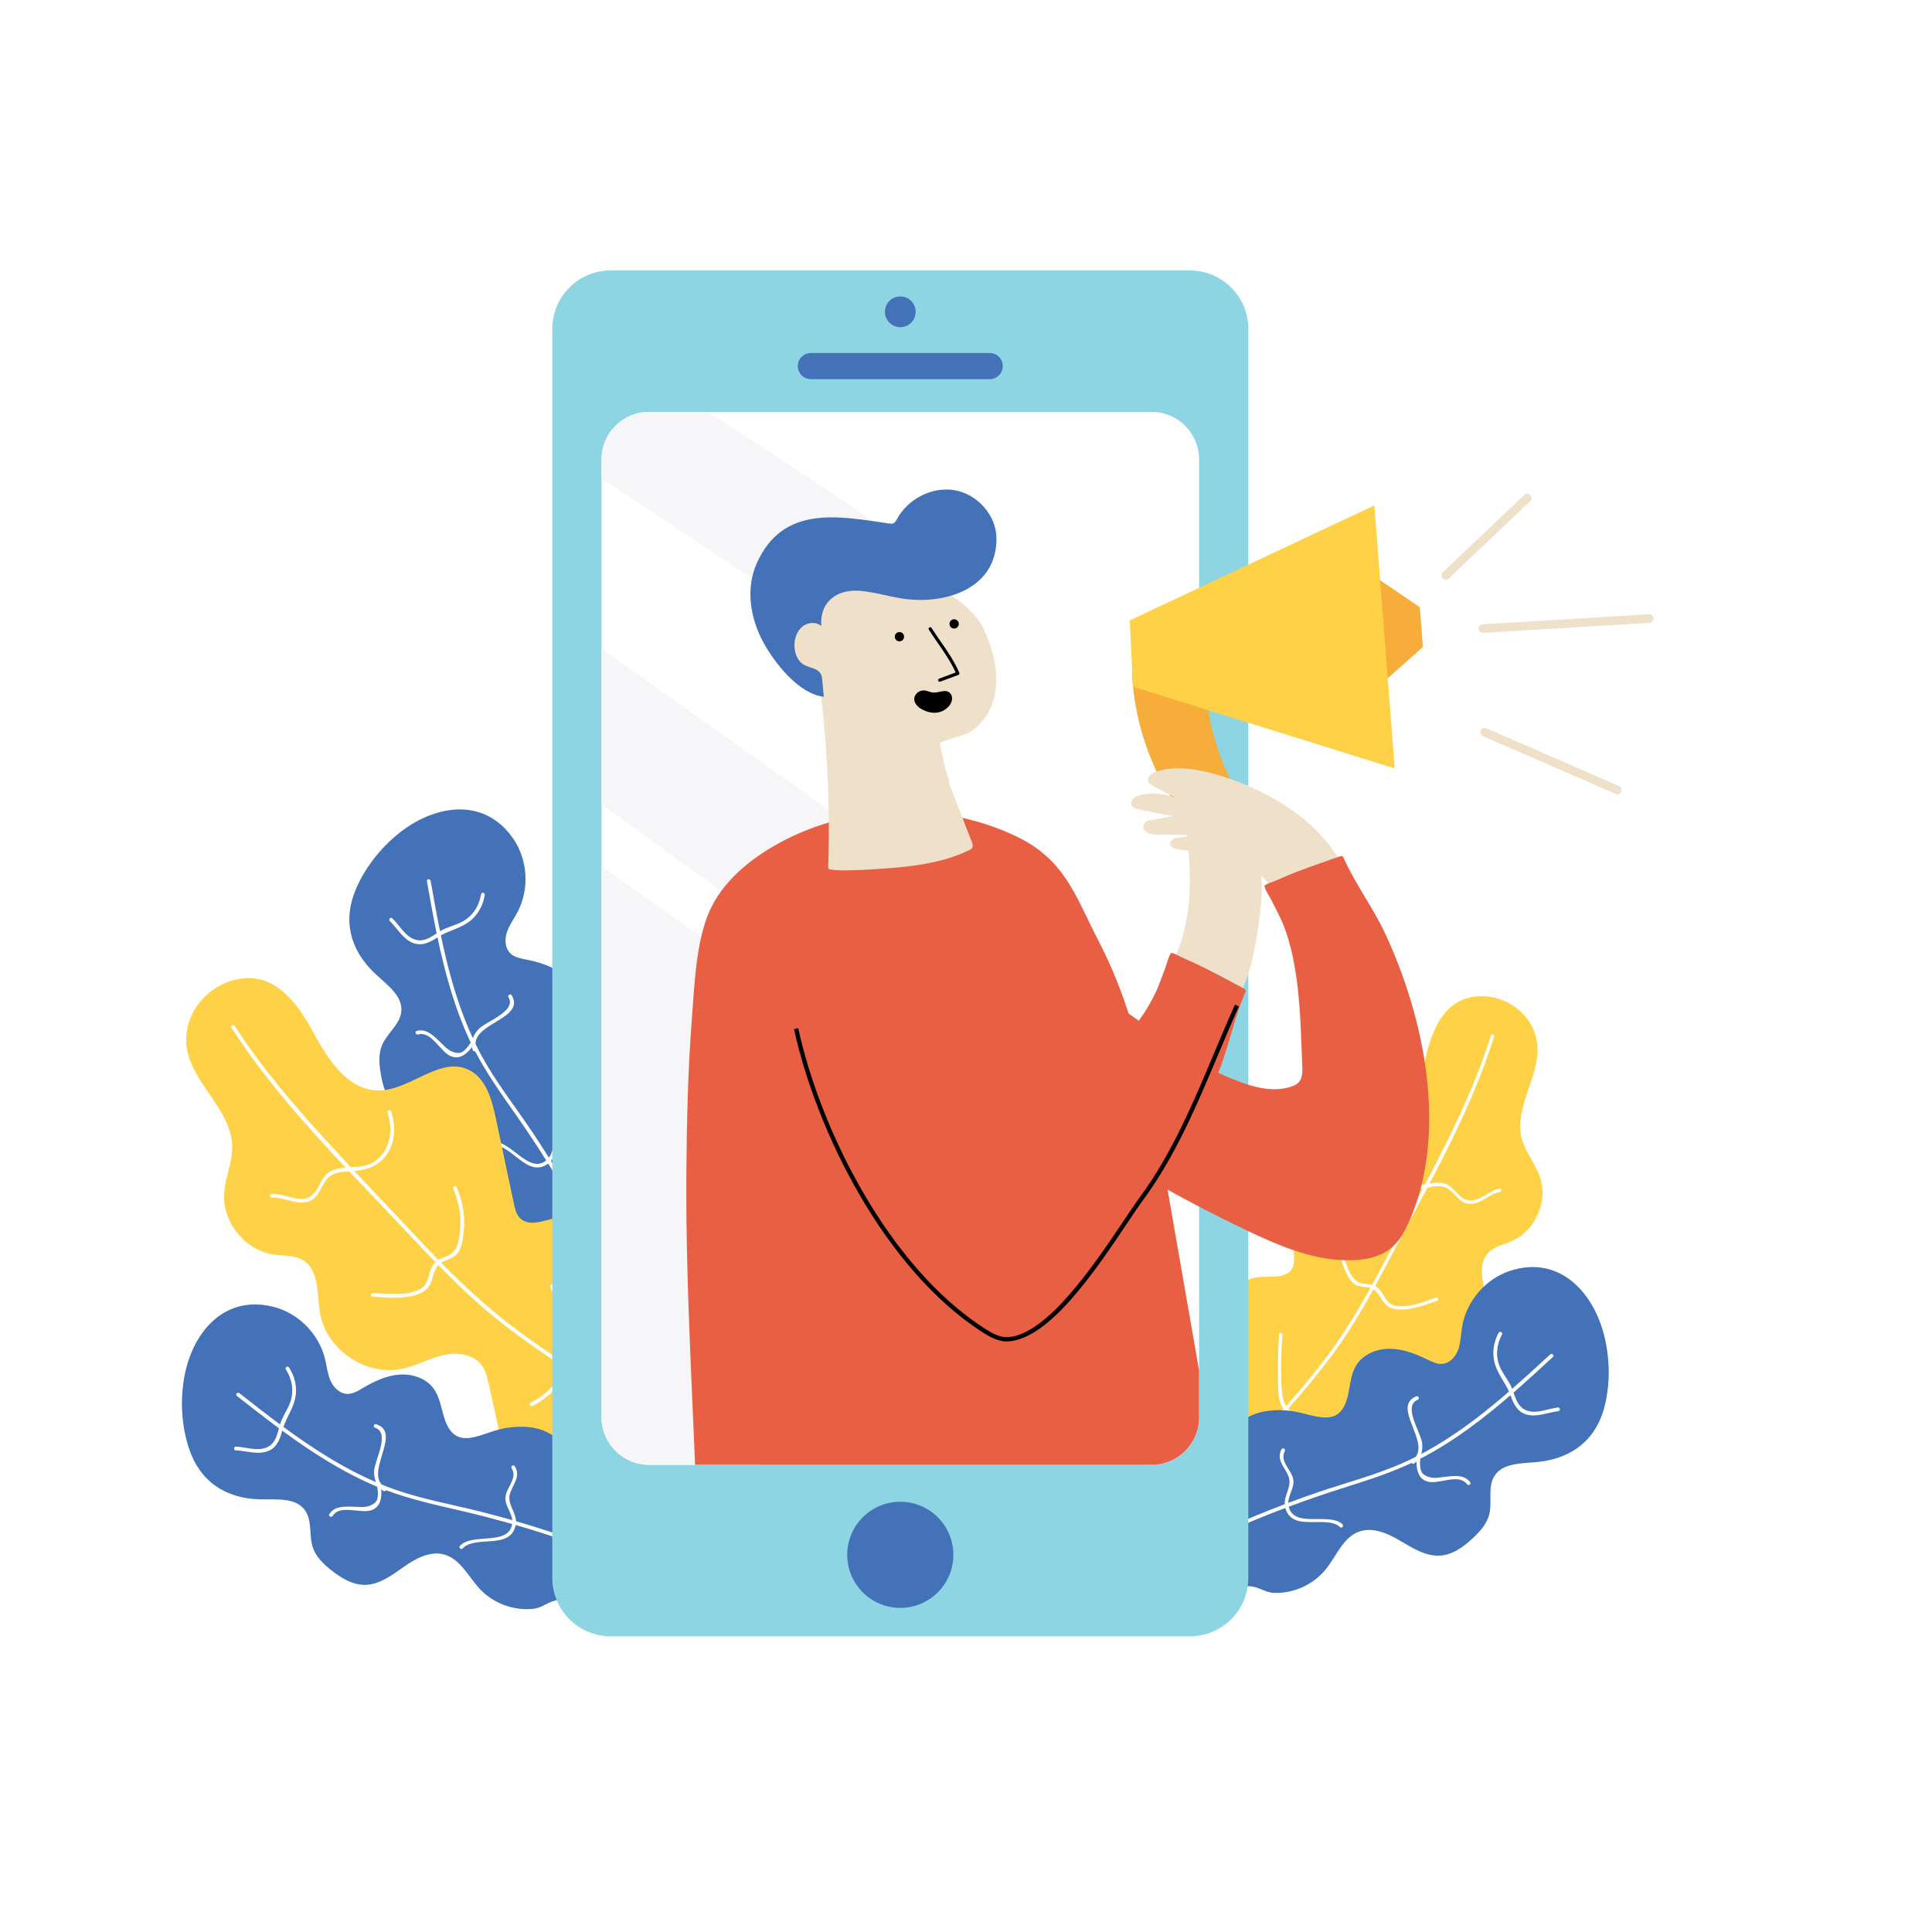 <?xml version="1.0" encoding="UTF-8"?>
<!DOCTYPE svg PUBLIC "-//W3C//DTD SVG 1.1//EN" "http://www.w3.org/Graphics/SVG/1.1/DTD/svg11.dtd">
<!-- Creator: CorelDRAW 2021.5 -->
<svg xmlns="http://www.w3.org/2000/svg" xml:space="preserve" width="705.556mm" height="705.556mm" version="1.1" style="shape-rendering:geometricPrecision; text-rendering:geometricPrecision; image-rendering:optimizeQuality; fill-rule:evenodd; clip-rule:evenodd"
viewBox="0 0 70555.56 70555.56"
 xmlns:xlink="http://www.w3.org/1999/xlink"
 xmlns:xodm="http://www.corel.com/coreldraw/odm/2003">
 <defs>
  <style type="text/css">
   <![CDATA[
    .fil8 {fill:black;fill-rule:nonzero}
    .fil1 {fill:#4372B8;fill-rule:nonzero}
    .fil3 {fill:#8DD5E3;fill-rule:nonzero}
    .fil5 {fill:#E85F44;fill-rule:nonzero}
    .fil7 {fill:#EFE0C9;fill-rule:nonzero}
    .fil6 {fill:#F6AD3A;fill-rule:nonzero}
    .fil4 {fill:#F6F5F7;fill-rule:nonzero}
    .fil2 {fill:#FFD147;fill-rule:nonzero}
    .fil0 {fill:white;fill-rule:nonzero}
   ]]>
  </style>
 </defs>
 <g id="Layer_x0020_1">
  <polygon class="fil0" points="-0,70555.56 70555.74,70555.56 70555.74,-0.18 -0,-0.18 "/>
  <path class="fil1" d="M22678.07 43701.34c-283.53,1217.09 -47.86,2597.86 188.43,3805.77 78.3,400.4 297.86,939.83 -169.87,1158.91 -493.26,231.05 -1043.38,-288.24 -1338.54,-611.39 -534.05,-585.27 -1029.33,-1205.8 -1481.48,-1856.67 -149.24,-214.51 -296.6,-435.7 -498.02,-602.54 -284.58,-235.33 -628.85,-185.93 -918.67,-393.03 -586.33,-419.44 -958.3,-1123.6 -973.88,-1844.31 -13.32,-614.18 202.67,-1288.71 -127.16,-1806.94 -285.26,-448.34 -868.27,-587.72 -1395.73,-651.21 -527.51,-63.87 -1100.42,-106.91 -1499.27,-457.91 -347.35,-305.84 -485.09,-782.8 -560.79,-1239.32 -57.28,-344.99 -86.33,-710.85 48.91,-1033.28 184.73,-440.26 657.08,-754.57 702.86,-1229.8 55.84,-579.59 -529.48,-981.43 -954.11,-1380.04 -936.7,-879.13 -1189.78,-1975.18 -694.11,-3111.43 333.16,-763.85 862.73,-1441.32 1504.23,-1971.42 1303.33,-1076.9 3146.48,-1413.38 4228.34,145.68 537.27,774.28 602.1,1850.61 161.7,2683.81 -129.77,245.57 -299.97,472.29 -388.04,735.71 -70.46,210.71 -75.65,460.23 28.38,649.34 25.97,47.27 58.82,90.75 99.17,128.94 148.81,140.87 363.89,179.64 564.88,219.7 464.84,92.73 933.63,231.19 1310.79,518.23 377.11,287.17 649.33,748.6 602.92,1220.27 -38.38,390.87 -279.77,726.72 -438.05,1086.18 -538.76,1223.45 691.37,1266.83 1443.53,1754.76 988.79,641.01 1362.68,1444.97 1031.69,2599.26 -143.18,499.51 -360.28,976.86 -478.11,1482.73z"/>
  <path class="fil0" d="M22483.38 46805.45c-690.65,-1519.76 -1479.08,-2993.35 -2362.11,-4409.42 228.36,-272.32 182.81,-708.68 522.8,-904.14 309.49,-177.81 711.33,-197.19 784.87,-615.62 15.15,-86.43 -118.61,-114.28 -133.9,-27.51 -77.53,441.37 -641.11,386.3 -896.69,657.6 -199.98,212.34 -181.46,546.8 -352.63,769.38 -208.3,-330.89 -420.02,-660.06 -638.85,-984.22 -616.3,-914.05 -1303.62,-1785.44 -1830.08,-2756.63 -74.25,-136.87 -144.38,-276.21 -212.58,-416.26 10.87,-773.66 1819.21,-940.17 1322.05,-1772.36 -45.17,-75.84 -160.02,-1.78 -115,73.73 304.25,509.43 -827.19,885.82 -1084.11,1152.85 -98.84,102.68 -175.55,218.73 -218.84,343.97 -333.68,-721.76 -593.49,-1477.1 -804.97,-2242.97 -138.22,-500.77 -255.67,-1006.58 -362.16,-1514.76 346.87,-190.41 749.23,-274.09 1060.02,-520.92 302.04,-239.9 481.24,-578.58 542.28,-955.17 14.09,-86.52 -119.66,-114.61 -133.85,-27.46 -66.76,411.6 -290.79,778.81 -659,988.07 -266.64,151.59 -574.64,201.81 -838.25,363.41 -0.92,0.57 -1.78,1.15 -2.6,1.68 -124.91,-610.14 -234.51,-1223.59 -342.06,-1836.76 -15,-85.66 -151.64,-79.21 -136.44,7.36 111.44,635.24 224.75,1273.51 355.33,1908.13 -246.78,161.41 -493.94,326.62 -802.67,220.47 -357.2,-122.74 -555.35,-520.97 -815.98,-772.07 -63.39,-61.04 -154.53,40.68 -91.24,101.62 276.84,266.83 486.49,671.7 869.33,807.52 323.77,114.9 604.17,-40.11 871,-212.72 272.22,1295.54 621.63,2573.33 1183,3775.95 10.39,22.22 21.59,44.11 32.56,65.99 -97.01,145.68 -253.37,361.2 -408.42,377.12 -180.46,18.66 -384.91,-83.98 -510.01,-202.15 -154.43,-145.73 -301.22,-306.56 -468.49,-437.81 -177.09,-139.33 -359.56,-223.64 -582.63,-163.33 -85.18,23.28 -42.9,153.47 41.7,130.19 516.25,-140.05 812.47,664.97 1233.98,806.8 314.11,105.81 559.01,-110.09 739.8,-345.76 5.15,34.97 12.65,70.22 24.29,106.2 13.61,41.98 52.9,52.57 85.46,41.98 420.84,805.74 944.21,1545.55 1468.45,2289.53 392.22,557.04 768.66,1124.66 1131.39,1701.13 -633.17,519.62 -1291.16,-740.47 -1947.86,-680.21 -87.53,8.13 -80.46,144.67 7.31,136.54 679.45,-62.43 1254.04,1222.05 2012.17,657.22 190.31,304.83 377.88,611.39 559.25,921.85 650.2,1113.35 1240.95,2259.89 1774.23,3433.56 36.07,79.41 166.46,38.09 130.15,-41.6z"/>
  <path class="fil2" d="M55577.43 36984.78c-493.46,-486.82 -1232.2,-715.41 -1923.81,-551.41 -1046.55,248.37 -1408.71,1388.9 -1623.21,2320.26 -219.32,952.48 -574.26,2069.01 -1513.56,2340.32 -983.07,283.61 -2194.11,-528.81 -2986.62,117.83 -492.83,402.51 -495.29,1141.25 -455.08,1776.25 59.59,944.02 119.23,1888.42 179.21,2832.43 10.24,165.11 19.04,339.36 -56.47,486.48 -223.3,436.04 -871.68,265.68 -1354.31,349.61 -744.32,129.47 -1154.29,983.21 -1140.87,1738.88 13.42,755.29 318.58,1472.82 440.26,2218.59 102.3,627.59 47.62,1387.83 -412.41,1872.59 -531.98,560.88 -1174.39,589.12 -1385.68,1455.55 -114.65,469.56 570.08,3650.53 464.22,3682.32 983.55,-294.25 1514.86,-1322.57 2236.29,-2052.85 563.38,-570.41 1285.87,-981.43 2064.29,-1174.39 558.39,-138.66 1233.16,-228.94 1490.47,-743.31 126.49,-251.88 113.99,-548.19 98.6,-829.36 -28.38,-518.61 -56.75,-1037.17 -85.13,-1555.78 -12.99,-233.17 -24.05,-475.18 63.97,-691.42 173.62,-425.11 678.62,-617.01 1137.45,-631.83 458.83,-14.86 915.73,99.13 1374.08,71.62 1198.05,-71.62 2209.5,-1261.93 2087.82,-2456.08 -63.49,-622.65 -357.35,-1347.97 68.77,-1806.22 223.64,-239.9 572.34,-303.05 872.45,-435.31 846.96,-373.94 1317.81,-1436.17 1025.87,-2314.92 -166.89,-504.14 -542.51,-924.68 -673.81,-1439.35 -306.37,-1204.79 809.92,-2423.23 536.26,-3636.1 -83.69,-371.48 -273.66,-692.52 -529.05,-944.4z"/>
  <path class="fil0" d="M42988.55 55879.97c1209.35,-1547.28 2588.34,-2948.53 3885.18,-4419.96 -43.77,-60.69 -80.46,-127.69 -107.64,-204.26 -117.83,-336.57 -89.94,-746.48 -94.89,-1096.81 -7.02,-476.58 8.13,-952.86 40.59,-1428.04 5.29,-78.3 126.64,-70.17 121.35,8.12 -47.62,699.89 -70.9,1412.18 -14.82,2112.44 16.21,201.43 67.05,360.86 153.81,497.07 438.87,-500.96 867.5,-1010.39 1276.07,-1537.08 681.51,-879.08 1261.05,-1808.67 1796.35,-2774.23 -10.58,-3.17 -18.75,-7.79 -29.82,-10.58 -203.92,-48.33 -412.65,-18.32 -583.87,-158.76 -165.45,-135.1 -262.12,-364.76 -342.44,-556.7 -199.11,-476.24 -256.35,-991.97 -187.09,-1502.12 10.58,-76.9 132.26,-69.49 121.68,8.13 -66.85,488.22 -17.31,983.17 174.59,1440.02 113.98,272.37 243.84,549.97 558.86,613.51 119.28,23.95 238.07,19.38 352.06,49.73 113.5,-206.38 225.57,-413.48 335.22,-623.03 505.49,-963.44 1015.29,-1924.72 1517.89,-2889.95 -420.83,75.13 -809.44,56.47 -1164.87,-244.13 -381.39,-322.43 -524.24,-817.04 -501.63,-1301.74 3.85,-77.97 125.05,-69.84 121.2,8.12 -27.41,596.19 235.67,1217.78 842.15,1418.14 266.45,87.87 523.27,27.9 781.06,-29.96 152.47,-293.53 304.45,-587.01 454.99,-881.25 755.09,-1474.27 1459.21,-2978.49 1954.11,-4562.46 23.08,-74.45 138.03,-34.58 114.46,40.21 -583.39,1867.25 -1444.3,3631.86 -2354.74,5367.52 158.71,-30.68 318.39,-48.72 480.95,-17.99 394.86,74.41 520.39,514.33 882.07,620.87 395.82,116.05 806.56,-344.65 1183.62,-421.56 76.47,-15.53 100.52,103.36 24.05,119.23 -402.08,81.86 -741.63,502.35 -1174.01,433.24 -203.44,-32.46 -342.91,-179.25 -478.54,-321.76 -132.75,-139.33 -255.39,-265.63 -454.5,-304.1 -183.25,-35.26 -364.08,4.61 -543.48,44.49 -416.99,791.26 -842.15,1577.23 -1255.29,2364.31 -215.46,411.31 -431.41,820.89 -652.65,1226.62 1.93,0.67 3.37,1.4 4.81,2.45 341,194.74 328.01,668.86 782.99,728.12 454.5,59.3 1011.45,-155.59 1429.39,-307.96 72.63,-26.45 127.46,82.2 53.87,108.99 -443.92,161.93 -965.75,359.51 -1446.22,323.53 -178.44,-13.41 -341.96,-75.17 -466.05,-207.09 -168.81,-178.87 -220.75,-410.3 -423.72,-528.81 -442.95,804.68 -911.88,1591.71 -1460.17,2336.8 -517.02,702 -1075.31,1370.91 -1650.68,2025.29 86.77,103.02 198.64,193.68 339.03,280.45 335.85,207.43 677.66,400.39 1072.62,463.2 76.47,11.98 68.77,133.37 -8.18,121.01 -381.44,-60.31 -710.61,-229.65 -1038.33,-426.51 -165.44,-99.12 -330.56,-198.25 -458.63,-332.29 -251.16,284.34 -505.2,566.18 -760.24,846.62 -1057.28,1162.42 -2133.22,2309.68 -3101.96,3549 -47.66,61.37 -148.9,-6.35 -100.56,-68.1z"/>
  <path class="fil1" d="M44091.32 54421.24c-512.55,1139.81 -1537.03,2094.79 -2457.42,2912.5 -304.83,270.63 -806.47,566.56 -567.29,1024.48 252.26,482.97 1004.38,403.61 1435.12,325.27 779.62,-141.79 1549.72,-335.13 2303.62,-578.2 249.08,-80.42 500.23,-166.85 761.29,-177.43 369.38,-14.47 612.79,233.55 969.12,244.47 720.37,22.22 1443.2,-312.57 1892.79,-875.96 382.84,-480.47 619.95,-1147.94 1196.61,-1360.32 498.27,-183.44 1046.56,59.25 1504.42,328.44 458.35,269.19 940.26,582.43 1470.27,545.06 461.24,-32.85 860.43,-328.83 1197.09,-645.97 254.91,-239.51 499.71,-512.93 587.73,-851.23 119.76,-462.15 -65.41,-998.36 186.61,-1404.05 306.85,-494.95 1016.25,-459.36 1595.32,-518.95 1277.89,-131.25 2143.6,-849.5 2438.43,-2053.52 198.15,-809.63 187.57,-1669.34 -0.96,-2480.03 -383.8,-1646.45 -1645.34,-3031.44 -3450.84,-2447.57 -896.98,289.97 -1601.09,1106.63 -1755.96,2036.21 -45.69,274.1 -47.61,557.42 -137.07,820.55 -72.14,210.28 -219.31,411.7 -416.5,499.18 -49.54,21.55 -101.96,36.36 -157.27,42.38 -203.45,21.83 -397.75,-77.97 -581.96,-167.95 -426.12,-208.11 -882.54,-382.07 -1356.76,-382.41 -473.74,-0.33 -970.09,201.43 -1219.22,604.66 -206.33,334.11 -218.35,747.88 -310.21,1129.61 -313.58,1299.63 -1318.01,588.06 -2211.95,519.96 -1175.07,-89.22 -1959.64,323.2 -2396.4,1441.84 -189.11,483.99 -305.5,995.19 -518.61,1468.98z"/>
  <path class="fil0" d="M42364.13 57007.8c1470.75,-789.87 2991.23,-1483.79 4551.92,-2074.35 -16.59,-355.23 284.34,-674.49 132.27,-1036.11 -138.28,-329.12 -446.23,-588.06 -250.82,-965.56 40.25,-77.97 163.71,-19.05 123.12,59.3 -206.04,397.89 275.88,696.03 314.35,1066.8 30.3,289.96 -187.33,545.01 -185.93,825.84 366.19,-137.26 734.12,-270.25 1104.89,-395.82 1043.67,-352.78 2118.59,-629.38 3126.19,-1082.34 142.36,-64.2 282.32,-132.26 421.8,-202.14 460.27,-621.92 -876.78,-1850.66 23.08,-2211.23 81.76,-32.8 128.42,95.61 46.65,128.42 -550.69,220.51 120.72,1205.84 163.53,1574.1 15.87,141.5 6.73,280.5 -34.63,406.07 702.67,-371.48 1367.35,-814.59 1999.8,-1295.39 413.62,-314.69 813.29,-645.64 1206.71,-985.33 -160.64,-361.63 -429.97,-672.04 -527.61,-1056.94 -94.74,-373.94 -31.74,-751.73 148.14,-1088.3 41.36,-77.24 164.48,-18.33 123.12,59.25 -196.23,367.98 -240.96,795.88 -75.03,1185.36 120.24,282.22 334.75,509.04 446.33,797.27 0,1.06 0.48,2.12 0.96,2.84 468.93,-409.24 928.24,-830.8 1385.62,-1253.08 63.97,-59.3 168.82,28.91 103.89,88.55 -473.74,437.42 -950.84,876.29 -1439.49,1302.08 98.59,277.66 195.27,559.16 505,661.84 358.31,118.89 757.5,-77.63 1116.77,-119.28 87.53,-10.19 98.6,125.97 11.06,136.21 -381.87,44.1 -794.05,239.18 -1180.74,115 -327.04,-104.76 -456.42,-398.28 -563.67,-697.1 -1002.31,865 -2054.63,1669.73 -3230.08,2285.3 -22.12,11.64 -43.77,22.22 -66.37,32.8 -11.06,175.02 -17.32,440.98 96.67,547.51 131.78,124.19 356.87,166.85 527.61,148.52 211.13,-22.22 425.64,-61.03 638.22,-64.21 225.57,-3.17 421.31,40.21 562.23,223.7 53.87,69.83 -58.67,147.79 -112.06,77.96 -325.12,-424.39 -1048.96,36.31 -1470.27,-106.53 -313.58,-106.2 -377.55,-426.51 -378.51,-723.55 -25.49,24.68 -52.91,48.29 -83.69,69.84 -36.55,25.05 -74.06,9.52 -93.78,-18.38 -822.91,385.58 -1687.66,656.55 -2555.78,930.65 -649.77,204.98 -1293.24,428.29 -1931.03,666.74 188.39,796.94 1475.56,193.68 1961.33,639.96 64.44,59.59 -23.57,163.71 -88.5,104.08 -502.59,-461.43 -1738.07,211.66 -1998.79,-697.1 -336.19,127.02 -671.31,257.17 -1003.65,394.05 -1192.04,491.05 -2356.91,1044.91 -3492.53,1654.86 -76.86,41.31 -155.54,-70.51 -78.3,-112.16z"/>
  <path class="fil2" d="M7092.61 36899.08c387.84,-676.32 1118.79,-1146.21 1916.64,-1176.89 1208.35,-46.22 1944.11,1079.5 2456.85,2023.17 524.38,965.23 1245.52,2066.94 2343.92,2077.86 1149.53,11.3 2216.52,-1233.98 3269.28,-772.21 654.91,287.17 880,1086.18 1027.79,1785.77 219.89,1040.35 439.74,2080.7 659.58,3121.05 38.38,181.99 81.57,373.22 207.48,509.76 373.42,404.96 1023.86,25.06 1571.95,-29.63 844.94,-83.97 1545.93,717.2 1758.94,1539.15 213.01,821.99 98.93,1690.88 191.95,2534.71 78.34,710.51 366.53,1517.31 1010.57,1903.61 745.24,446.61 1449.07,284 1939.16,1158.18 265.53,473.79 482.3,4124.32 606.67,4126.77 -1153.71,-21.84 -2038.81,-975.04 -3040.05,-1548.67 -781.74,-447.72 -1688.1,-675.21 -2588.58,-649.81 -646.45,18.32 -1404.19,123.79 -1838.25,-355.62 -212.58,-234.61 -288.24,-559.15 -356.29,-868.21 -125.48,-570.08 -250.92,-1140.15 -376.35,-1710.22 -56.41,-256.16 -117.11,-521.79 -277.84,-729.22 -315.99,-407.8 -920.74,-463.88 -1421.99,-341.82 -501.25,122.41 -961.57,383.47 -1465.94,491.78 -1319.21,283.61 -2773.13,-700.32 -3000.76,-2030.25 -118.65,-693.24 -18.95,-1567.42 -618.84,-1934.68 -314.31,-192.57 -710.75,-155.92 -1075.56,-208.83 -1029.62,-149.57 -1859.6,-1158.18 -1808.57,-2197.08 29.29,-596.19 309.16,-1164.87 295.83,-1761.44 -31.07,-1397.03 -1606.72,-2380.19 -1675.88,-3775.43 -21.16,-427.57 87.68,-832.24 288.29,-1181.8z"/>
  <path class="fil0" d="M26415.98 53564.32c-1775.29,-1310.93 -3690.59,-2412.65 -5538.26,-3614.93 29.38,-78.64 48.81,-162.61 54.87,-253.65 26.46,-399.68 -127.5,-835.37 -227.49,-1216 -136.01,-518.22 -296.02,-1029.04 -474.26,-1534.24 -29.29,-82.91 -158.24,-37.75 -128.95,45.5 262.46,743.31 502.45,1507.4 652.51,2282.51 43.19,223.3 36.31,411.31 -16.83,584.88 -626.06,-409.96 -1243.65,-832.57 -1844.6,-1279.86 -1002.93,-746.53 -1910.34,-1578.34 -2780.68,-2462.77 10.39,-6.34 17.85,-13.75 29.1,-20.1 206.14,-113.94 440.84,-144.28 584.07,-347.87 138.18,-196.13 173.96,-473.74 202.91,-705.9 71.91,-575.74 -21.06,-1151.44 -249.99,-1682.75 -34.58,-80.42 -163.77,-35.64 -128.9,45.5 219.17,508.36 314.45,1059.44 244.71,1611.52 -41.6,329.5 -98.74,669.2 -420.5,832.92 -121.78,62.04 -252.07,92.39 -366.34,159.77 -184.69,-189.06 -368.41,-379.95 -550.45,-573.63 -837.58,-890.73 -1679.29,-1777.99 -2514.28,-2671.6 478.7,-45.83 893.61,-183.05 1188.01,-615.57 315.93,-463.88 321.03,-1042.08 150.82,-1560.35 -27.46,-83.59 -156.36,-38.09 -128.89,45.54 209.26,636.74 111.87,1388.85 -484.27,1788.57 -261.98,175.69 -558.68,188.39 -854.99,203.2 -253.47,-271.64 -506.49,-544 -758.27,-817.04 -1261.78,-1368.79 -2476.96,-2785.53 -3490.08,-4351.18 -47.76,-74.06 -160.06,3.9 -112.21,77.96 1194.3,1845.76 2658.47,3497.11 4167.12,5102.24 -181.18,14.47 -359.37,43.04 -526.21,125.29 -405.59,199.64 -408.48,713.97 -768.28,938 -393.32,244.85 -977.1,-130.2 -1408.03,-99.85 -87.87,6.01 -78.35,142.56 9.42,136.54 460.32,-32.46 954.65,320.32 1401.84,115.34 210.56,-96.63 317.28,-297.38 421.07,-492.45 101.67,-191.23 196.33,-364.76 400.49,-466.38 188.15,-93.5 395.58,-104.42 601.96,-115.72 689.69,731.34 1387.31,1454.16 2071.41,2181.94 357.35,380.29 714.41,758.85 1076.33,1131.34 -1.59,1.45 -3.32,2.5 -4.91,4.24 -309.92,313.29 -153.33,823.05 -627.88,1024.14 -474.12,201.08 -1142.31,136.54 -1640.39,97.34 -86.9,-7.02 -113.55,127.36 -25.97,134.09 529.68,41.94 1154.43,98.4 1663.62,-85.37 189.49,-68.44 347.73,-184.54 442.38,-364.46 128.65,-244.81 114.9,-510.82 299.49,-700.22 721.57,737.63 1466.61,1448.48 2284.86,2090.17 770.92,604.32 1577.43,1160.3 2397.5,1695.45 -63.1,137.6 -156.65,269.53 -282.61,405.73 -301.12,325.61 -613.07,637.8 -1021.54,824.45 -79.31,36.32 -34.73,165.79 45.35,129.09 394.62,-180.6 699.93,-462.82 995.62,-774.67 149.05,-157.37 298.09,-314.35 396.06,-498.12 357.79,232.11 717.63,461.04 1078.49,687.9 1495.14,939.79 3005.72,1857.73 4427.6,2907.94 70.37,51.85 159.49,-51.85 88.45,-104.42z"/>
  <path class="fil1" d="M21618.38 54817.4c601.96,1095.03 1699.69,1965.31 2682.52,2706.51 325.65,245.53 849.41,500.24 647.69,975.81 -212.72,501.63 -968.97,482.58 -1404.62,439.2 -788.37,-79.02 -1571.56,-209.89 -2342.62,-391.98 -254.42,-60.31 -511.83,-126.25 -773.08,-115.66 -369.13,14.81 -592.15,281.5 -946.23,321.03 -716.38,79.36 -1463.68,-196.18 -1956.66,-721.81 -420.21,-448.39 -709.98,-1094.65 -1301.75,-1260.15 -511.63,-142.84 -1038.61,142.9 -1473.68,447.72 -435.02,305.12 -890.2,655.78 -1421.46,660.74 -462.77,4.61 -883.99,-258.56 -1245.28,-547.52 -272.94,-218.35 -539.15,-471.29 -653.81,-801.51 -156.55,-451.18 -14.95,-1000.48 -298.33,-1384.66 -345.66,-468.83 -1049.54,-376.78 -1631.82,-389.81 -1284.39,-28.57 -2204.88,-675.21 -2595.03,-1851.72 -262.27,-790.92 -320.75,-1648.9 -197.43,-2471.95 250.52,-1672.18 1397.45,-3153.85 3243.93,-2716.03 917.08,217.34 1684.29,975.08 1913.13,1889.13 67.43,269.52 92.2,551.75 202.62,806.8 88.4,203.92 251.11,392.98 454.89,464.26 50.88,17.65 104.41,28.23 159.96,29.63 204.79,5.29 390.73,-109.37 567.09,-213.79 407.8,-241.63 849.17,-451.56 1321.61,-489.99 472.44,-38.14 983.26,123.46 1263.8,505.53 232.45,316.42 277.22,727.78 399.53,1100.66 416.46,1270.72 1360.81,481.19 2246.39,341.47 1164.14,-183.09 1979.4,165.45 2504.12,1245.67 227.01,467.1 384.28,967.34 634.52,1422.42z"/>
  <path class="fil0" d="M23546.95 57257.56c-1529.18,-669.92 -3100.17,-1239.66 -4703.09,-1703.58 -12.12,-355.23 -337.43,-649.43 -214.93,-1021.98 111.48,-339.02 397.55,-621.97 172.75,-982.49 -46.41,-74.45 -164.67,-6.01 -117.97,69.11 237.06,379.96 -219.17,715.47 -228.12,1088.35 -6.92,291.41 230.43,528.09 251.73,808.24 -376.15,-107.25 -753.51,-210.65 -1133.07,-305.88 -1069.02,-268.47 -2162.56,-457.92 -3203.1,-829.02 -146.88,-52.23 -291.99,-109.03 -436.27,-167.56 -508.75,-583.16 725.71,-1914.92 -200.22,-2202.43 -84.17,-26.07 -120.14,105.86 -36.31,131.59 566.7,176.03 -23.81,1212.14 -36.65,1582.24 -4.96,142.5 15.53,280.1 66.85,402.17 -730.38,-314.02 -1428.14,-702.77 -2097.24,-1131.39 -437.38,-280.45 -862.59,-578.21 -1281.26,-885.44 130.87,-373.27 374.52,-704.16 440.84,-1095.75 64.55,-379.96 -28.37,-751.78 -234.51,-1072.82 -47.28,-73.73 -165.64,-5.29 -117.88,68.78 225.18,351.05 303.77,774.05 169.58,1175.5 -97.2,291.02 -292.85,534.09 -381.11,830.41 -0.28,1.06 -0.52,2.16 -0.81,3.17 -500.48,-370.76 -991.82,-754.23 -1481.43,-1138.41 -68.44,-53.96 -165.74,42.37 -96.58,96.67 507.17,398.33 1017.89,797.28 1538.95,1182.52 -75.84,285.06 -149.43,572.91 -450.02,700.27 -347.83,147.12 -761.3,-16.6 -1122.98,-29.63 -87.97,-3.18 -87.87,133.7 0,136.88 384.28,13.42 810.69,174.63 1186.37,20.1 317.66,-130.87 422.8,-433.58 506.01,-740.14 1067.9,782.13 2181.64,1500 3402.54,2019.67 22.7,9.52 45.6,18.32 68.44,27.51 25.11,173.24 52.71,437.81 -52.04,553.53 -121.87,134.04 -342.53,194.35 -514.52,190.12 -212.29,-5.29 -428.91,-26.79 -641.21,-13.04 -224.74,14.82 -416.98,73.73 -542.51,267.75 -47.9,74.07 70.32,142.89 117.98,69.16 290.54,-449.11 1048.62,-48 1457.04,-224.03 304.49,-131.25 342.49,-455.41 319.6,-751.44 27.27,22.61 56.51,43.77 89.07,62.82 38.09,22.22 74.45,3.55 91.62,-25.74 851.33,318.2 1735.08,519.29 2622.25,722.83 663.91,152.41 1323.24,323.49 1978.11,510.14 -123.99,809.59 -1455.41,311.47 -1903.85,795.11 -59.69,64.26 36.7,161.27 96.67,96.34 463.88,-500.24 1749.51,71.95 1936.51,-854.75 345.27,99.8 689.59,202.48 1031.93,312.52 1227.49,394.05 2433.04,852.68 3613.88,1369.85 79.74,34.92 149.43,-82.53 68.96,-117.83z"/>
  <path class="fil3" d="M43455.65 59757.36l-21154.84 0c-1177.28,0 -2131.73,-954.26 -2131.73,-2131.87l0 -45616.28c0,-1177.37 954.45,-2132.06 2131.73,-2132.06l21154.84 0c1177.23,0 2131.48,954.69 2131.48,2132.06l0 45616.28c0,1177.61 -954.25,2131.87 -2131.48,2131.87z"/>
  <path class="fil1" d="M36143.58 13845.97l-6530.9 0c-263.42,0 -476.91,-213.55 -476.91,-476.63l0 0c0,-263.56 213.49,-477.1 476.91,-477.1l6530.9 0c263.52,0 476.96,213.54 476.96,477.1l0 0c0,263.08 -213.44,476.63 -476.96,476.63z"/>
  <path class="fil1" d="M32316.6 11387.34c0,-310.22 251.44,-561.76 561.56,-561.76 310.16,0 561.56,251.54 561.56,561.76 0,309.73 -251.4,561.27 -561.56,561.27 -310.12,0 -561.56,-251.54 -561.56,-561.27z"/>
  <path class="fil1" d="M30940.3 56780.98c0,-1070.36 867.59,-1937.85 1937.86,-1937.85 1070.21,0 1937.85,867.49 1937.85,1937.85 0,1070.32 -867.64,1937.81 -1937.85,1937.81 -1070.27,0 -1937.86,-867.49 -1937.86,-1937.81z"/>
  <path class="fil0" d="M43790.05 16777.85l0 34981.65c0,958.16 -776.11,1734.27 -1734.26,1734.27l-18353.78 0c-957.96,0 -1734.07,-776.11 -1734.07,-1734.27l0 -34981.65c0,-959.5 776.11,-1735.75 1734.07,-1735.75l18353.78 0c958.15,0 1734.26,776.25 1734.26,1735.75z"/>
  <path class="fil4" d="M34426.49 20771.2l-3485.42 2650 -8973.13 -5955.1 0 -688.25c0,-959.5 776.11,-1735.75 1734.07,-1735.75l2122.98 0c2750.08,1687.18 8601.5,5729.1 8601.5,5729.1z"/>
  <polygon class="fil4" points="31897.44,30733.89 30103.78,35277.69 21967.94,29366.69 21967.94,23697.12 "/>
  <path class="fil4" d="M30926.93 44553.29c900.01,2085.27 802.76,4451.36 639.76,6716.94l-3770.86 2223.54 -4093.82 0c-957.96,0 -1734.07,-776.11 -1734.07,-1734.27l0 -20122.47 9929.5 7036.86c84.7,59.64 -948.58,2409.86 -1025.39,2596.47 -185.02,448.34 -613.07,948.58 -645.96,1437.57 -42.38,614.51 467.24,1303.14 700.84,1845.36z"/>
  <path class="fil5" d="M43789.72 50049.57l0 1709.93c0,958.49 -776.45,1734.61 -1733.21,1734.61l-16672.27 0c-1.49,-51.13 -4.42,-101.24 -5.87,-152.37 -49.92,-1182.85 -104.22,-2364.36 -154.14,-3547.22 -95.37,-2290.92 -173.14,-4583.62 -158.48,-6875.98 11.69,-1910.64 55.75,-3823.09 202.53,-5729.49 89.51,-1163.81 140.87,-2565.41 541.51,-3666.16 412.46,-1137.36 1373.74,-1997.4 2417.22,-2607.97 2657.84,-1551.26 6084.72,-1699.49 8864.48,-381.54 1806.6,855.62 2168.91,2170.59 3017.31,3808.47 481.19,929.01 873.16,1903.52 1180.06,2904.33 152.41,502.02 264.24,1011.06 396.16,1519.09 85.03,324.21 356.68,776.45 331.62,1105.23l1773.08 10179.07z"/>
  <polygon class="fil6" points="51964.52,23626.95 49394.31,25908.4 48954.23,20208.97 51851.97,22175.58 "/>
  <path class="fil6" d="M42547.95 28756.94c192.62,331.61 408.85,649.43 648.75,950.02 287.18,359.95 629.71,708.01 1072.43,834.84 443.1,126.92 1000.48,-47.9 1161.74,-479.36 157.66,-422.38 -101.62,-873.17 -320.7,-1267.17 -509.04,-915.06 -846.33,-1924.72 -994.13,-2961.27 -122.78,-860.38 -372.88,-3365.9 -1840.12,-2938.19 -412.03,120 -710.46,497.83 -837.82,907.36 -127.36,409.63 -108.31,849.66 -62.43,1276.07 138.95,1288.13 523.13,2560.64 1172.28,3677.7z"/>
  <polygon class="fil2" points="41257.12,22657.74 50191.72,18456.86 50933.83,28063.02 41375.67,25079.24 "/>
  <path class="fil7" d="M42927.18 30485.77c159.1,2.02 318.2,4.09 477.29,6.11 -99.84,96.28 -257.55,82.53 -395.48,98.06 -137.89,15.54 -299.83,115.24 -268.81,250.39 23.28,99.84 137.6,145.2 237.79,167.32 545.73,120.96 1122.2,27.9 1667.6,151.93 1148.28,261.31 1949.78,1319.5 2485.66,2289.96 19.38,35.5 40.21,72.58 74.07,94.75 88.2,57.86 201.47,-13.75 284,-79.6 559.49,-445.7 1226.86,-754.71 1928.57,-892.79 -540.59,-1788.18 -1849.16,-2928.71 -3485.75,-3708.96 -981.43,-467.92 -2675.44,-1083.3 -3741.91,-666.17 -141.11,55.26 -300.93,172.42 -264.9,319.74 22.89,93.35 116.72,148.71 201.75,193.44 281.17,147.89 562.33,295.83 843.5,443.73 -408.86,-175.84 -872.45,-221.19 -1307.76,-127.79 -187.33,40.2 -412.75,189.4 -342.87,367.73 43.72,111.1 178.82,149.24 295.98,172.76 396.83,80.08 794.1,160.11 1190.98,240.24 -255.1,47.56 -509.76,95.08 -764.86,142.65 -100.18,18.71 -212,45.16 -264.91,132.26 -66.32,109.08 3.18,259.62 112.88,325.12 109.37,65.51 243.75,68.97 371.49,70.65 221.91,2.79 443.78,5.58 665.69,8.47z"/>
  <path class="fil5" d="M38959.8 41201.2c75.17,47.28 151.36,96.67 228.98,147.8 2044,1354.7 4184.63,2563.67 6400.47,3614.21 1204.74,571.18 2483.54,1106 3816.12,1058.34 504.52,-17.99 1028.27,-131.21 1414,-456.14 303,-255.05 494.42,-616.63 653.13,-979.31 1416.41,-3230.37 550.21,-7436.2 -902.75,-10526.61 -441.51,-939.98 -1082.14,-1784.14 -1502.49,-2730.75 -8.66,-18.62 -15.39,-38.82 -31.26,-51.71 -47.62,-39.15 -153.43,16.45 -204.89,31.75 -96.19,28.52 -190.46,66.99 -284.72,100.08 -190.46,66.42 -380.44,132.6 -569.88,200.32 -378.9,135.29 -756.01,276.59 -1124.66,437.18 -112.55,49.01 -225.09,97.73 -338.69,144.15 -108.31,44.2 -221.91,68.58 -317.14,140 -7.74,5.96 -15.87,12.75 -18.32,22.37 -1.78,7.84 0.33,16.01 2.78,23.8 52.57,173.05 160.16,319.93 244.14,479.22 87.14,165.84 167.22,335.18 252.93,501.69 806.12,1564.87 808.91,3852.28 881.25,5593.57 8.13,193.68 7.74,406.79 -115.72,555.98 -82.92,99.85 -208.49,153.81 -333.01,190.51 -802.95,237.44 -1651.74,-98.79 -2421.5,-428.97 -2321.99,-995.9 -4476.71,-3687.94 -6982.9,-3714.78 -106.15,-1.05 -226.82,3.9 -295.98,84.7 -50.4,58.53 -58.2,141.06 -64.16,218.01 -86.09,1149.67 -206.38,2387.93 -15.53,3533.08 158.04,967.29 817.37,1297.18 1629.8,1811.51z"/>
  <path class="fil7" d="M43363.55 30597.01c155.92,1621.15 174.29,3054.77 -542.9,4580.45 -55.41,117.5 -114.66,252.26 -64.55,372.21 31.75,76.57 102.25,129.14 169.3,177.81 396.54,286.84 1072.09,1014.95 1560.35,1085.85 1074.55,155.92 1406.16,-2564.4 1505.29,-3252.16 190.5,-1319.92 116.77,-2785.29 -748.61,-3869.84 -711.52,-891.64 -2006.24,-887.6 -1910.96,518.85 8.8,129.33 19.72,258.23 32.08,386.83z"/>
  <path class="fil5" d="M31368.69 35478.39c15.77,87.54 31.31,177.14 45.93,268.86 385.77,2421.45 944.3,4815.77 1670.49,7157.87 394.76,1273.56 866.39,2577.04 1803.04,3526.05 354.61,359.08 792.61,668.14 1293.19,732.35 392.65,50.45 788.09,-53.29 1162.75,-181.7 3336.94,-1143.37 5846.6,-4627.39 7139.21,-7788.31 392.99,-961.33 581.37,-2003.79 993.74,-2954.15 8.13,-18.71 17.99,-37.76 16.93,-57.86 -3.51,-61.71 -116.05,-101.96 -161.89,-129.47 -86.09,-51.51 -178.19,-94.9 -266.73,-142.17 -177.43,-94.9 -354.9,-190.12 -533.04,-284.01 -355.95,-187.28 -715.08,-369.13 -1083.01,-531.98 -112.21,-49.63 -224.36,-99.56 -335.18,-151.83 -105.81,-49.69 -200.36,-116.73 -317.47,-138.47 -9.91,-1.88 -20.49,-3.32 -28.96,1.49 -7.4,3.85 -11.59,11.11 -15.87,18.13 -91.72,155.88 -126.97,334.55 -187.67,503.9 -63.14,176.41 -133.32,350.32 -197.91,525.97 -606.77,1652.45 -2288.8,3202.18 -3522.11,4434.09 -137.26,136.88 -294.25,280.83 -487.54,291.02 -129.86,6.35 -254.38,-49.73 -365.86,-116.39 -717.92,-430.74 -1044.92,-1283.03 -1322.91,-2072.95 -837.87,-2383.7 -313.63,-5791.82 -1989.99,-7655.13 -71.08,-78.92 -156.5,-164.39 -262.69,-160.73 -77.2,2.69 -143.42,52.71 -203.98,100.52 -904.76,714.69 -1897.59,1463.82 -2611.76,2379.46 -605.09,770.73 -401.93,1479.27 -230.71,2425.44z"/>
  <path class="fil7" d="M54153.81 23112.67c-82.24,0 -151.5,-64.16 -156.31,-147.41 -5.29,-86.43 60.6,-160.64 147.17,-165.88l6075.88 -365.53c84.64,-6.25 160.64,60.46 165.93,146.89 5.29,86.42 -60.6,160.68 -147.18,165.88l-6076.35 365.71c-2.89,0.25 -6.25,0.34 -9.14,0.34z"/>
  <path class="fil7" d="M59062.89 29006.17c-20.68,0 -41.84,-4.28 -62.52,-13.08l-4843.67 -2108.12c-79.36,-34.53 -115.91,-126.97 -81.28,-206.32 34.63,-79.31 126.49,-116.01 206.33,-81.24l4844.15 2108.07c79.36,34.53 115.43,126.97 80.8,206.37 -25.49,59.02 -83.21,94.32 -143.81,94.32z"/>
  <path class="fil7" d="M52801.37 21166.54c-41.36,0 -82.72,-16.35 -113.98,-48.57 -59.64,-63.01 -56.75,-162.08 6.25,-221.72l2967.48 -2816.94c62.52,-59.64 162.08,-56.75 221.72,5.77 59.63,63.01 56.75,162.08 -5.78,221.72l-2967.47 2816.94c-30.3,28.86 -69.26,42.8 -108.22,42.8z"/>
  <path class="fil8" d="M36763.77 48989.12c-309.73,0 -593.74,-152.75 -855.85,-319.26 -3587.81,-2285.63 -6097.38,-7349.77 -6910.52,-11087.83l153.08 -33.52c806.66,3707.37 3291.69,8727.75 6841.79,10989.09 255.39,162.61 532.66,310.41 818.06,293.48 1435.11,-86.43 3176.06,-2684.63 4216.41,-4237.19 236.39,-353.17 440.99,-657.95 606.1,-882.31 1157.07,-1571.27 1942.37,-3438.19 2701.56,-5243.73 247.3,-587.72 503.07,-1195.55 765.91,-1779.38l143.23 64.54c-262.5,581.72 -517.55,1188.87 -764.52,1775.87 -763.03,1813.68 -1551.84,3689.05 -2720.27,5275.48 -162.95,221.52 -366.53,525.29 -602.2,877.01 -1124.27,1678.48 -2823.96,4214.97 -4336.7,4306.02 -18.66,1.06 -37.37,1.73 -56.08,1.73z"/>
  <path class="fil7" d="M30266.87 30682.14c14.86,-1657.84 -68.73,-3316.55 -250.53,-4964.58 -23.18,-210.71 -18.61,-608.31 -148.85,-783.86 -130.82,-176.32 -326.71,-161.31 -528.04,-227.92 -161.21,-53.34 -298.86,-162.03 -416.94,-284.15 -290.68,-300.64 -484.65,-713.2 -452.77,-1130.28 9.82,-128.52 42.33,-259.14 119.52,-362.45 105.95,-141.83 406.31,-365.04 577.96,-400.06 86.28,-17.55 813,120.77 821.56,196.09 -388.51,-3418.23 4984.64,-1693.05 5910.67,204.5 421.56,863.36 655.83,1881.58 330.22,2785.53 -147.84,410.21 -435.69,769.91 -793.76,1016.54 -139.67,96.1 -1094.41,341.62 -1112.59,407.22 -4.18,15.01 -0.77,30.83 2.6,46.03 64.88,293.72 128.75,587.73 194.64,881.2 32.66,145.3 170.31,427.71 149.62,563.92 273.14,705.75 546.22,1411.64 819.36,2117.44 26.45,68.35 52.23,147.89 16.2,211.67 -23.95,42.18 -69.49,66.42 -112.88,87.82 -793.47,390.68 -1685.98,539.92 -2558.33,628.37 -199.64,20.29 -2595.79,223.83 -2589.06,23.03 11.25,-338.54 18.37,-677.27 21.4,-1016.06z"/>
  <path class="fil1" d="M34105.64 17931.66c248.41,-59.64 507.12,-72.14 760.53,-28.38 823.73,143.33 1510.96,903.71 1523.66,1739.61 27.9,1824.73 -1802.23,2427.85 -3328.91,2230.66 -542.61,-70.22 -1069.35,-240.96 -1614.03,-293.87 -847.73,-82.72 -1515.05,364.08 -1454.93,1280.78 -180.31,-155.54 -469.55,-139.57 -661.84,0.91 -192.24,140.49 -294.15,380.1 -313.92,617.45 -19.14,230.04 34.58,470.56 174.68,654 257.55,337.34 787.08,169.44 832.15,650.54 20.54,219.84 41.17,439.59 61.75,659.43 -909.09,-90.23 -1810.83,-1245.47 -2214.98,-1998.31 -472.68,-880.14 -650.24,-1953.29 -227.25,-2888.26 953.11,-2107.06 2947.38,-1717.49 4815.25,-1439.01 55.6,8.17 114.71,15.87 166.22,-7.22 66.13,-28.86 102.49,-98.59 137.22,-162.08 278.32,-507.4 785.44,-881.59 1344.4,-1016.25z"/>
  <path class="fil8" d="M34317.84 24895.71c-23.9,0 -46.37,-14.72 -55.12,-38.48 -11.35,-30.44 4.28,-64.3 34.73,-75.46l192.04 -70.36c137.46,-50.12 274.96,-100.19 410.93,-152.85 -166.27,-373.85 -415.26,-733.98 -656.55,-1082.72 -109.32,-158.14 -222.44,-321.76 -323.06,-480.47 -17.46,-27.42 -9.33,-63.68 18.09,-81.19 27.07,-17.12 63.67,-9.47 81.13,18.28 99.37,156.69 206.86,311.99 320.65,476.43 256.45,370.96 521.79,754.42 692.24,1159.53 6.11,14.62 6.11,31.12 0,45.59 -6.16,14.67 -17.94,26.12 -32.66,31.99 -155.39,61.03 -313.1,118.55 -470.51,175.98l-191.57 70.07c-6.73,2.45 -13.61,3.66 -20.34,3.66z"/>
  <path class="fil8" d="M33649.84 25894.84c-204.21,-109.71 -360.66,-354.08 -186.89,-556.99 72.57,-84.8 187.09,-131.83 298.38,-122.55 107.83,9.04 207,66.8 314.78,76.47 195.99,17.56 411.65,-121.39 577.19,-15.1 80.03,51.41 120.63,151.55 115.77,246.49 -4.86,94.99 -49.88,184.39 -110,258.03 -88.97,109.08 -213.06,189.06 -349.22,225.04 -234.03,61.8 -455.6,-1.54 -660.01,-111.39z"/>
  <path class="fil8" d="M35014.83 22789.33c2.41,-93.69 -71.51,-171.61 -165.25,-174.16 -93.74,-2.4 -171.7,71.62 -174.11,165.31 -2.45,93.73 71.57,171.6 165.21,174.1 93.74,2.45 171.7,-71.56 174.15,-165.25z"/>
  <path class="fil8" d="M33016.86 23256.24c2.5,-93.65 -71.52,-171.61 -165.21,-174.06 -93.73,-2.45 -171.7,71.52 -174.15,165.25 -2.4,93.69 71.57,171.66 165.31,174.11 93.68,2.45 171.65,-71.57 174.05,-165.3z"/>
 </g>
</svg>
